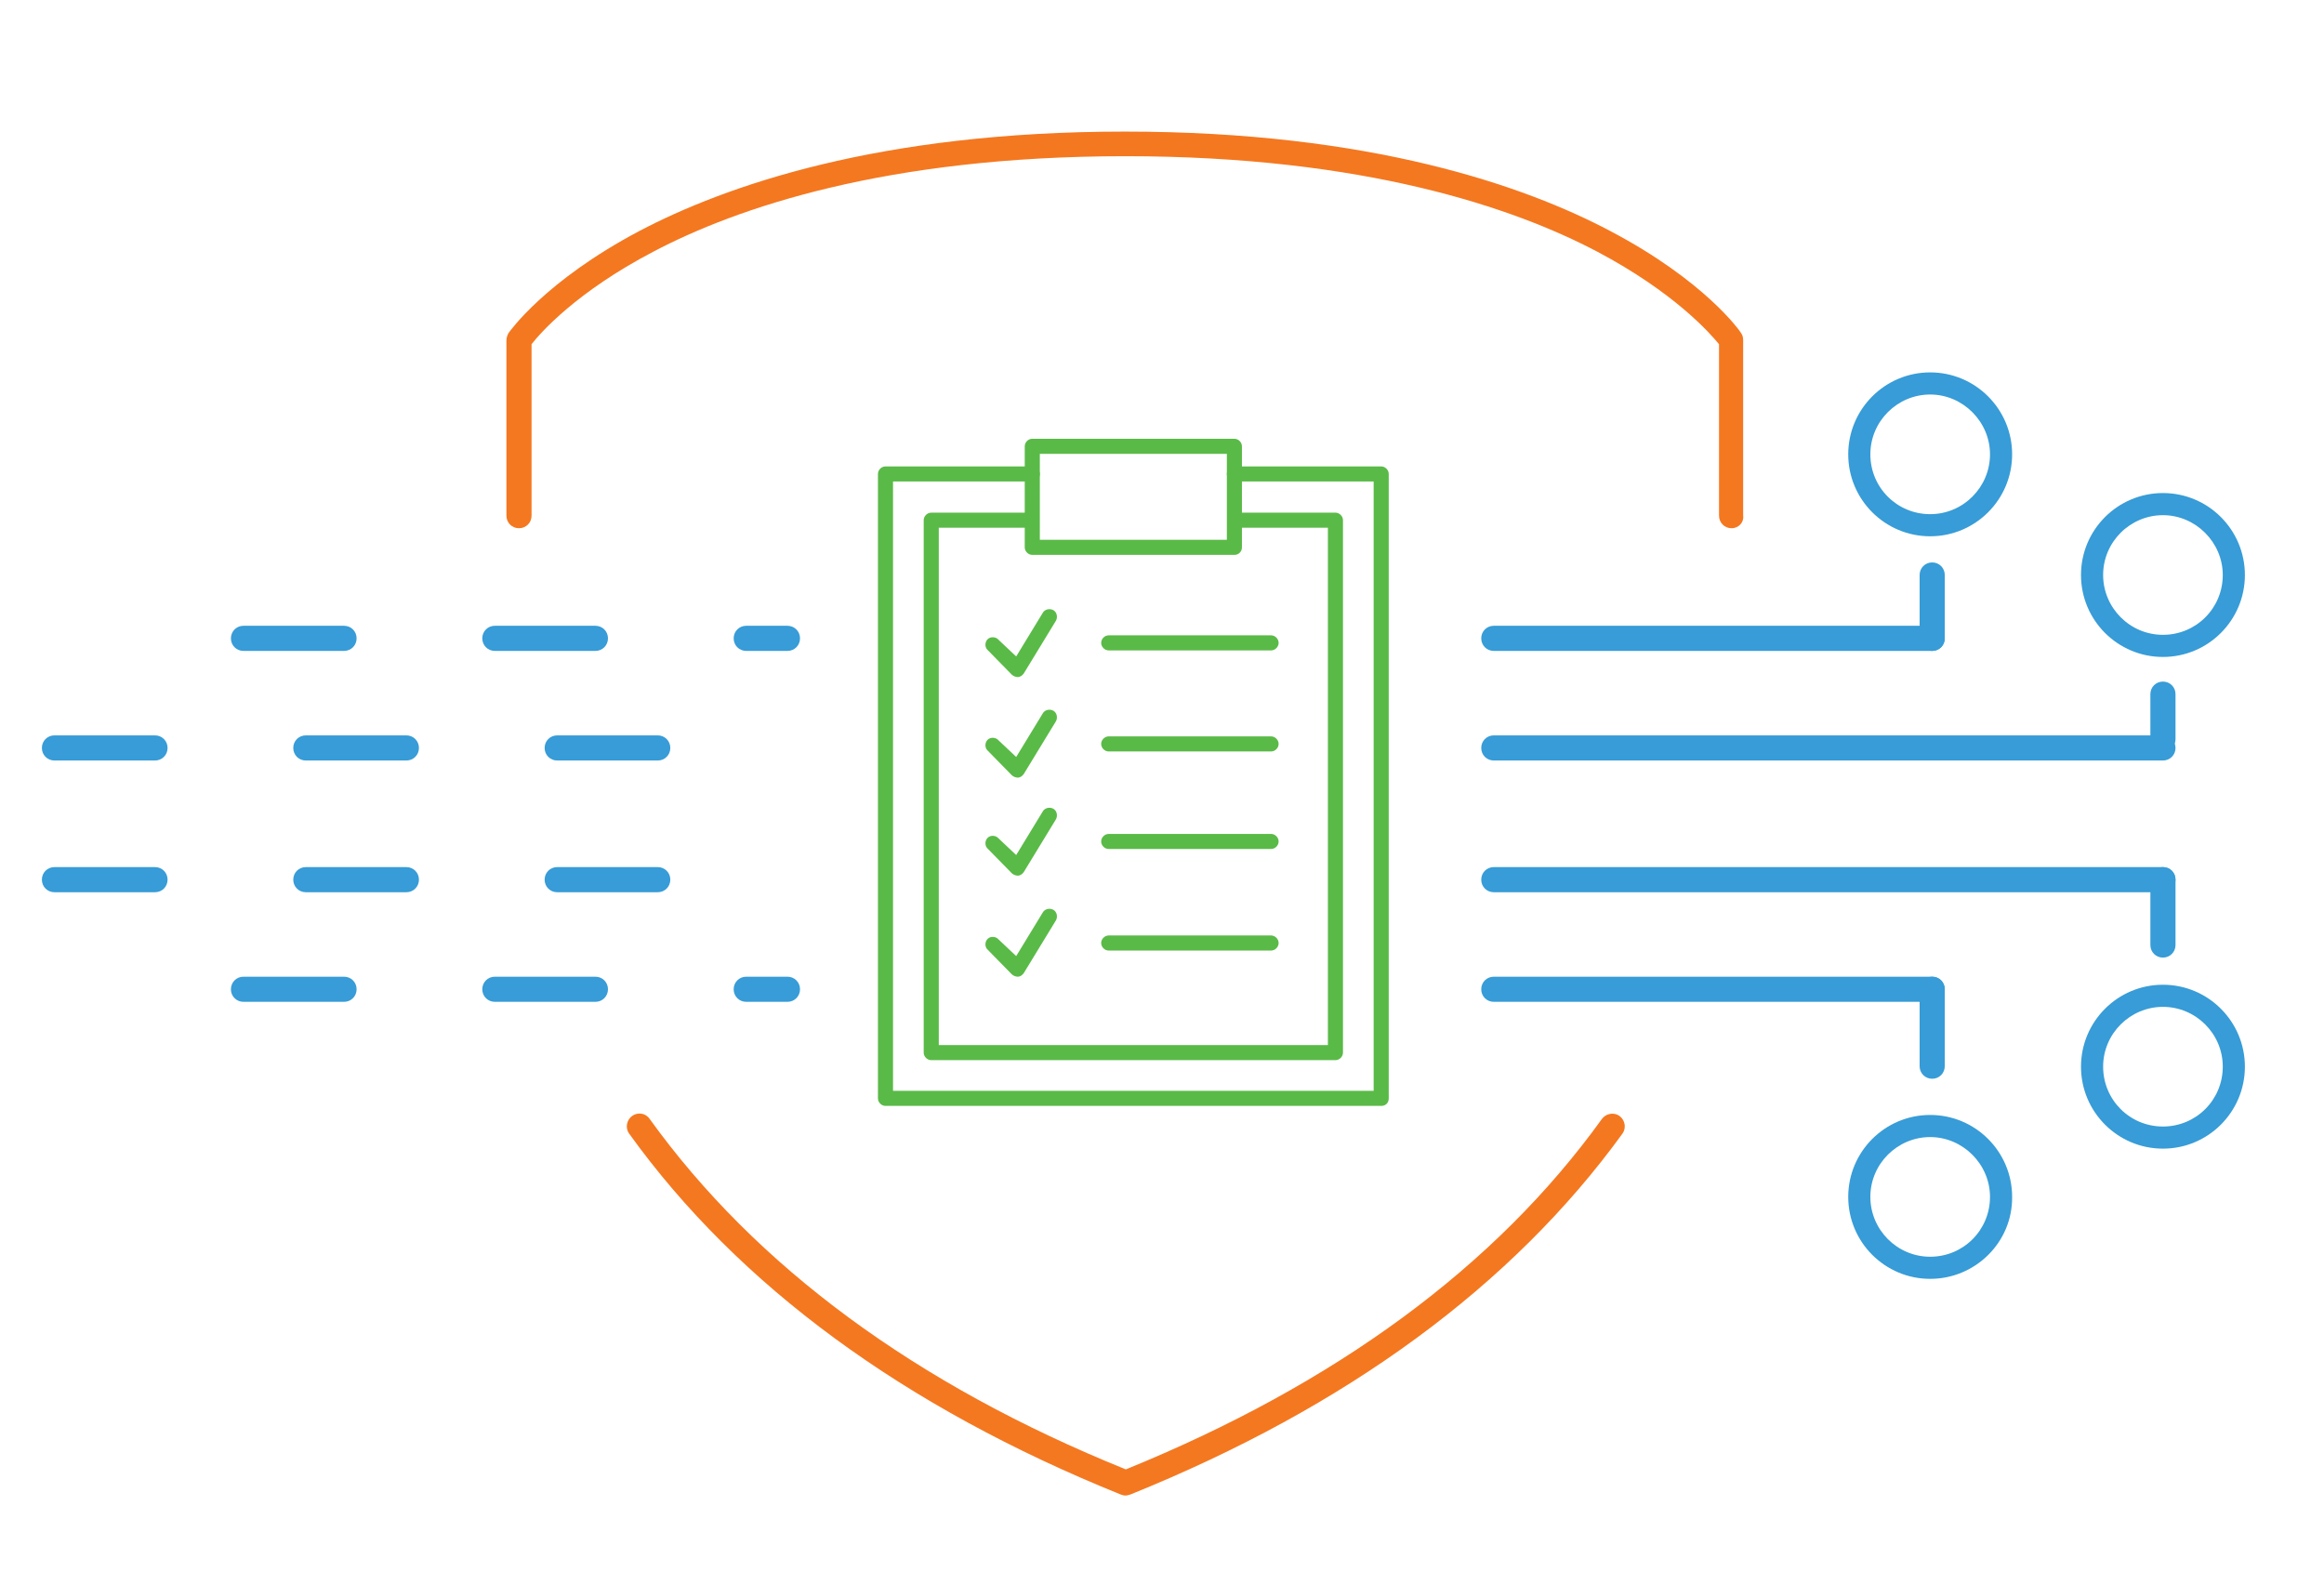 <svg xmlns="http://www.w3.org/2000/svg" xmlns:xlink="http://www.w3.org/1999/xlink" width="462" height="315"><defs><clipPath id="clip0"><rect x="388" y="193" width="462" height="315"></rect></clipPath><clipPath id="clip1"><rect x="388" y="194" width="462" height="314"></rect></clipPath><clipPath id="clip2"><rect x="388" y="194" width="462" height="314"></rect></clipPath></defs><g clip-path="url(#clip0)" transform="translate(-388 -193)"><g clip-path="url(#clip1)"><g clip-path="url(#clip2)"><path d="M396.771 268.345 364.49 268.345C363.69 268.345 362.991 267.646 362.991 266.846 362.991 266.046 363.69 265.347 364.49 265.347L396.771 265.347C397.571 265.347 398.27 266.046 398.27 266.846 398.27 267.646 397.571 268.345 396.771 268.345Z" fill="#5ABA47" fill-rule="nonzero" fill-opacity="1" transform="matrix(1 0 0 1 243.915 53.951)"></path><path d="M409.564 349.798 329.21 349.798C328.41 349.798 327.711 349.099 327.711 348.299L327.711 242.46C327.711 241.661 328.41 240.961 329.21 240.961L349.099 240.961C349.898 240.961 350.598 241.661 350.598 242.46 350.598 243.26 349.898 243.959 349.099 243.959L330.709 243.959 330.709 346.8 408.064 346.8 408.064 243.959 389.975 243.959C389.175 243.959 388.476 243.26 388.476 242.46 388.476 241.661 389.175 240.961 389.975 240.961L409.564 240.961C410.363 240.961 411.063 241.661 411.063 242.46L411.063 348.299C411.063 349.099 410.363 349.798 409.564 349.798Z" fill="#5ABA47" fill-rule="nonzero" fill-opacity="1" transform="matrix(1 0 0 1 243.915 53.951)"></path><path d="M389.475 249.356 349.298 249.356C348.499 249.356 347.799 248.656 347.799 247.857L347.799 227.769C347.799 226.969 348.499 226.269 349.298 226.269L389.475 226.269C390.275 226.269 390.974 226.969 390.974 227.769L390.974 247.857C390.974 248.756 390.275 249.356 389.475 249.356ZM350.798 246.358 387.976 246.358 387.976 229.268 350.798 229.268 350.798 246.358Z" fill="#5ABA47" fill-rule="nonzero" fill-opacity="1" transform="matrix(1 0 0 1 243.915 53.951)"></path><path d="M418.658 358.893 320.115 358.893C319.316 358.893 318.616 358.193 318.616 357.394L318.616 233.265C318.616 232.466 319.316 231.766 320.115 231.766L349.298 231.766C350.098 231.766 350.798 232.466 350.798 233.265 350.798 234.065 350.098 234.765 349.298 234.765L321.614 234.765 321.614 355.895 417.159 355.895 417.159 234.765 389.475 234.765C388.676 234.765 387.976 234.065 387.976 233.265 387.976 232.466 388.676 231.766 389.475 231.766L418.658 231.766C419.458 231.766 420.158 232.466 420.158 233.265L420.158 357.394C420.158 358.293 419.558 358.893 418.658 358.893Z" fill="#5ABA47" fill-rule="nonzero" fill-opacity="1" transform="matrix(1 0 0 1 243.915 53.951)"></path><path d="M346.4 273.642C346 273.642 345.501 273.442 345.201 273.142L340.304 268.145C339.804 267.546 339.904 266.546 340.504 266.046 341.103 265.547 342.103 265.647 342.602 266.246L346.1 269.544 351.397 260.849C351.797 260.15 352.796 259.95 353.496 260.35 354.196 260.75 354.395 261.749 353.996 262.449L347.599 272.942C347.3 273.342 346.9 273.642 346.4 273.642 346.5 273.642 346.5 273.642 346.4 273.642Z" fill="#5ABA47" fill-rule="nonzero" fill-opacity="1" transform="matrix(1 0 0 1 243.915 53.951)"></path><path d="M396.771 288.434 364.49 288.434C363.69 288.434 362.991 287.734 362.991 286.934 362.991 286.135 363.69 285.435 364.49 285.435L396.771 285.435C397.571 285.435 398.27 286.135 398.27 286.934 398.27 287.734 397.571 288.434 396.771 288.434Z" fill="#5ABA47" fill-rule="nonzero" fill-opacity="1" transform="matrix(1 0 0 1 243.915 53.951)"></path><path d="M346.4 293.631C346 293.631 345.501 293.431 345.201 293.131L340.304 288.134C339.804 287.534 339.904 286.535 340.504 286.035 341.103 285.535 342.103 285.635 342.602 286.235L346.1 289.533 351.397 280.838C351.797 280.138 352.796 279.938 353.496 280.338 354.196 280.738 354.395 281.737 353.996 282.437L347.599 292.931C347.3 293.331 346.9 293.631 346.4 293.631 346.5 293.631 346.5 293.631 346.4 293.631Z" fill="#5ABA47" fill-rule="nonzero" fill-opacity="1" transform="matrix(1 0 0 1 243.915 53.951)"></path><path d="M396.771 307.822 364.49 307.822C363.69 307.822 362.991 307.123 362.991 306.323 362.991 305.524 363.69 304.824 364.49 304.824L396.771 304.824C397.571 304.824 398.27 305.524 398.27 306.323 398.27 307.123 397.571 307.822 396.771 307.822Z" fill="#5ABA47" fill-rule="nonzero" fill-opacity="1" transform="matrix(1 0 0 1 243.915 53.951)"></path><path d="M346.4 313.119C346 313.119 345.501 312.919 345.201 312.62L340.304 307.622C339.804 307.023 339.904 306.023 340.504 305.524 341.103 305.024 342.103 305.124 342.602 305.724L346.1 309.022 351.397 300.327C351.797 299.627 352.796 299.427 353.496 299.827 354.196 300.227 354.395 301.226 353.996 301.926L347.599 312.42C347.3 312.819 346.9 313.119 346.4 313.119 346.5 313.119 346.5 313.119 346.4 313.119Z" fill="#5ABA47" fill-rule="nonzero" fill-opacity="1" transform="matrix(1 0 0 1 243.915 53.951)"></path><path d="M396.771 328.011 364.49 328.011C363.69 328.011 362.991 327.311 362.991 326.512 362.991 325.712 363.69 325.012 364.49 325.012L396.771 325.012C397.571 325.012 398.27 325.712 398.27 326.512 398.27 327.311 397.571 328.011 396.771 328.011Z" fill="#5ABA47" fill-rule="nonzero" fill-opacity="1" transform="matrix(1 0 0 1 243.915 53.951)"></path><path d="M346.4 333.208C346 333.208 345.501 333.008 345.201 332.708L340.304 327.711C339.804 327.111 339.904 326.112 340.504 325.612 341.103 325.112 342.103 325.212 342.602 325.812L346.1 329.11 351.397 320.415C351.797 319.715 352.796 319.516 353.496 319.915 354.196 320.315 354.395 321.315 353.996 322.014L347.599 332.508C347.3 332.908 346.9 333.208 346.4 333.208 346.5 333.208 346.5 333.208 346.4 333.208Z" fill="#5ABA47" fill-rule="nonzero" fill-opacity="1" transform="matrix(1 0 0 1 243.915 53.951)"></path><path d="M488.318 244.059C486.919 244.059 485.82 242.96 485.82 241.561L485.82 207.48C484.021 205.282 476.925 197.186 461.634 189.091 445.143 180.396 415.36 170.102 367.788 170.102 320.215 170.102 290.432 180.396 273.942 189.091 258.651 197.086 251.455 205.282 249.756 207.48L249.756 241.561C249.756 242.96 248.656 244.059 247.257 244.059 245.858 244.059 244.759 242.96 244.759 241.561L244.759 206.681C244.759 206.181 244.959 205.681 245.159 205.282 245.458 204.882 252.454 194.888 271.143 184.993 288.234 175.998 318.816 165.205 367.688 165.205 416.56 165.205 447.242 175.998 464.232 184.993 483.021 194.888 490.017 204.882 490.217 205.282 490.517 205.681 490.617 206.181 490.617 206.681L490.617 241.561C490.817 242.86 489.717 244.059 488.318 244.059Z" fill="#F47820" fill-rule="nonzero" fill-opacity="1" transform="matrix(1 0 0 1 243.915 53.951)"></path><path d="M367.788 436.348C367.488 436.348 367.188 436.248 366.888 436.148 323.813 418.758 290.932 394.672 269.145 364.39 268.345 363.29 268.645 361.691 269.744 360.892 270.844 360.092 272.443 360.292 273.242 361.491 294.33 390.774 326.112 414.261 367.888 431.151 409.664 414.161 441.445 390.774 462.533 361.491 463.333 360.392 464.932 360.092 466.031 360.892 467.13 361.691 467.43 363.29 466.631 364.39 444.743 394.572 411.862 418.758 368.787 436.148 368.487 436.248 368.088 436.348 367.788 436.348Z" fill="#F47820" fill-rule="nonzero" fill-opacity="1" transform="matrix(1 0 0 1 243.915 53.951)"></path><path d="M300.626 268.445 292.431 268.445C291.032 268.445 289.933 267.346 289.933 265.947 289.933 264.547 291.032 263.448 292.431 263.448L300.626 263.448C302.026 263.448 303.125 264.547 303.125 265.947 303.125 267.346 302.026 268.445 300.626 268.445ZM262.449 268.445 242.46 268.445C241.061 268.445 239.962 267.346 239.962 265.947 239.962 264.547 241.061 263.448 242.46 263.448L262.449 263.448C263.848 263.448 264.947 264.547 264.947 265.947 264.947 267.346 263.848 268.445 262.449 268.445ZM212.477 268.445 192.489 268.445C191.09 268.445 189.99 267.346 189.99 265.947 189.99 264.547 191.09 263.448 192.489 263.448L212.477 263.448C213.877 263.448 214.976 264.547 214.976 265.947 214.976 267.346 213.877 268.445 212.477 268.445Z" fill="#379CD7" fill-rule="nonzero" fill-opacity="1" transform="matrix(1 0 0 1 243.915 53.951)"></path><path d="M274.841 290.232 254.853 290.232C253.454 290.232 252.354 289.133 252.354 287.734 252.354 286.335 253.454 285.235 254.853 285.235L274.841 285.235C276.241 285.235 277.34 286.335 277.34 287.734 277.34 289.133 276.241 290.232 274.841 290.232ZM224.87 290.232 204.882 290.232C203.483 290.232 202.383 289.133 202.383 287.734 202.383 286.335 203.483 285.235 204.882 285.235L224.87 285.235C226.269 285.235 227.369 286.335 227.369 287.734 227.369 289.133 226.269 290.232 224.87 290.232ZM174.899 290.232 154.911 290.232C153.511 290.232 152.412 289.133 152.412 287.734 152.412 286.335 153.511 285.235 154.911 285.235L174.899 285.235C176.298 285.235 177.398 286.335 177.398 287.734 177.398 289.133 176.298 290.232 174.899 290.232Z" fill="#379CD7" fill-rule="nonzero" fill-opacity="1" transform="matrix(1 0 0 1 243.915 53.951)"></path><path d="M574.069 290.232 441.045 290.232C439.646 290.232 438.547 289.133 438.547 287.734 438.547 286.335 439.646 285.235 441.045 285.235L574.069 285.235C575.468 285.235 576.567 286.335 576.567 287.734 576.567 289.133 575.468 290.232 574.069 290.232Z" fill="#379CD7" fill-rule="nonzero" fill-opacity="1" transform="matrix(1 0 0 1 243.915 53.951)"></path><path d="M528.195 268.445 441.045 268.445C439.646 268.445 438.547 267.346 438.547 265.947 438.547 264.547 439.646 263.448 441.045 263.448L528.195 263.448C529.594 263.448 530.694 264.547 530.694 265.947 530.694 267.346 529.594 268.445 528.195 268.445Z" fill="#379CD7" fill-rule="nonzero" fill-opacity="1" transform="matrix(1 0 0 1 243.915 53.951)"></path><path d="M574.069 316.417 441.045 316.417C439.646 316.417 438.547 315.318 438.547 313.919 438.547 312.52 439.646 311.42 441.045 311.42L574.069 311.42C575.468 311.42 576.567 312.52 576.567 313.919 576.567 315.318 575.468 316.417 574.069 316.417Z" fill="#379CD7" fill-rule="nonzero" fill-opacity="1" transform="matrix(1 0 0 1 243.915 53.951)"></path><path d="M528.195 338.205 441.045 338.205C439.646 338.205 438.547 337.105 438.547 335.706 438.547 334.307 439.646 333.208 441.045 333.208L528.195 333.208C529.594 333.208 530.694 334.307 530.694 335.706 530.694 337.105 529.594 338.205 528.195 338.205Z" fill="#379CD7" fill-rule="nonzero" fill-opacity="1" transform="matrix(1 0 0 1 243.915 53.951)"></path><path d="M274.841 316.417 254.853 316.417C253.454 316.417 252.354 315.318 252.354 313.919 252.354 312.52 253.454 311.42 254.853 311.42L274.841 311.42C276.241 311.42 277.34 312.52 277.34 313.919 277.34 315.318 276.241 316.417 274.841 316.417ZM224.87 316.417 204.882 316.417C203.483 316.417 202.383 315.318 202.383 313.919 202.383 312.52 203.483 311.42 204.882 311.42L224.87 311.42C226.269 311.42 227.369 312.52 227.369 313.919 227.369 315.318 226.269 316.417 224.87 316.417ZM174.899 316.417 154.911 316.417C153.511 316.417 152.412 315.318 152.412 313.919 152.412 312.52 153.511 311.42 154.911 311.42L174.899 311.42C176.298 311.42 177.398 312.52 177.398 313.919 177.398 315.318 176.298 316.417 174.899 316.417Z" fill="#379CD7" fill-rule="nonzero" fill-opacity="1" transform="matrix(1 0 0 1 243.915 53.951)"></path><path d="M300.626 338.205 292.431 338.205C291.032 338.205 289.933 337.105 289.933 335.706 289.933 334.307 291.032 333.208 292.431 333.208L300.626 333.208C302.026 333.208 303.125 334.307 303.125 335.706 303.125 337.105 302.026 338.205 300.626 338.205ZM262.449 338.205 242.46 338.205C241.061 338.205 239.962 337.105 239.962 335.706 239.962 334.307 241.061 333.208 242.46 333.208L262.449 333.208C263.848 333.208 264.947 334.307 264.947 335.706 264.947 337.105 263.848 338.205 262.449 338.205ZM212.477 338.205 192.489 338.205C191.09 338.205 189.99 337.105 189.99 335.706 189.99 334.307 191.09 333.208 192.489 333.208L212.477 333.208C213.877 333.208 214.976 334.307 214.976 335.706 214.976 337.105 213.877 338.205 212.477 338.205Z" fill="#379CD7" fill-rule="nonzero" fill-opacity="1" transform="matrix(1 0 0 1 243.915 53.951)"></path><path d="M574.069 288.533C572.669 288.533 571.57 287.434 571.57 286.035L571.57 277.04C571.57 275.641 572.669 274.542 574.069 274.542 575.468 274.542 576.567 275.641 576.567 277.04L576.567 286.035C576.567 287.334 575.468 288.533 574.069 288.533Z" fill="#379CD7" fill-rule="nonzero" fill-opacity="1" transform="matrix(1 0 0 1 243.915 53.951)"></path><path d="M574.069 329.41C572.669 329.41 571.57 328.311 571.57 326.911L571.57 313.919C571.57 312.52 572.669 311.42 574.069 311.42 575.468 311.42 576.567 312.52 576.567 313.919L576.567 326.911C576.567 328.311 575.468 329.41 574.069 329.41Z" fill="#379CD7" fill-rule="nonzero" fill-opacity="1" transform="matrix(1 0 0 1 243.915 53.951)"></path><path d="M528.195 353.496C526.796 353.496 525.697 352.397 525.697 350.997L525.697 335.706C525.697 334.307 526.796 333.208 528.195 333.208 529.594 333.208 530.694 334.307 530.694 335.706L530.694 350.997C530.694 352.397 529.594 353.496 528.195 353.496Z" fill="#379CD7" fill-rule="nonzero" fill-opacity="1" transform="matrix(1 0 0 1 243.915 53.951)"></path><path d="M528.195 268.445C526.796 268.445 525.697 267.346 525.697 265.947L525.697 253.354C525.697 251.955 526.796 250.855 528.195 250.855 529.594 250.855 530.694 251.955 530.694 253.354L530.694 265.947C530.694 267.346 529.594 268.445 528.195 268.445Z" fill="#379CD7" fill-rule="nonzero" fill-opacity="1" transform="matrix(1 0 0 1 243.915 53.951)"></path><path d="M527.795 245.658C518.801 245.658 511.505 238.362 511.505 229.368 511.505 220.373 518.801 213.077 527.795 213.077 536.79 213.077 544.086 220.373 544.086 229.368 544.086 238.362 536.79 245.658 527.795 245.658ZM527.795 217.475C521.299 217.475 515.902 222.771 515.902 229.368 515.902 235.964 521.199 241.261 527.795 241.261 534.392 241.261 539.689 235.864 539.689 229.368 539.689 222.871 534.292 217.475 527.795 217.475Z" fill="#379CD7" fill-rule="nonzero" fill-opacity="1" transform="matrix(1 0 0 1 243.915 53.951)"></path><path d="M527.795 393.273C518.801 393.273 511.505 385.977 511.505 376.982 511.505 367.988 518.801 360.692 527.795 360.692 536.79 360.692 544.086 367.988 544.086 376.982 544.186 385.977 536.79 393.273 527.795 393.273ZM527.795 365.089C521.299 365.089 515.902 370.386 515.902 376.982 515.902 383.479 521.199 388.876 527.795 388.876 534.392 388.876 539.689 383.579 539.689 376.982 539.689 370.486 534.292 365.089 527.795 365.089Z" fill="#379CD7" fill-rule="nonzero" fill-opacity="1" transform="matrix(1 0 0 1 243.915 53.951)"></path><path d="M574.069 367.388C565.074 367.388 557.778 360.092 557.778 351.097 557.778 342.103 565.074 334.807 574.069 334.807 583.064 334.807 590.359 342.103 590.359 351.097 590.359 360.092 583.064 367.388 574.069 367.388ZM574.069 339.204C567.572 339.204 562.176 344.501 562.176 351.097 562.176 357.694 567.472 362.991 574.069 362.991 580.665 362.991 585.962 357.694 585.962 351.097 585.962 344.501 580.565 339.204 574.069 339.204Z" fill="#379CD7" fill-rule="nonzero" fill-opacity="1" transform="matrix(1 0 0 1 243.915 53.951)"></path><path d="M574.069 269.644C565.074 269.644 557.778 262.349 557.778 253.354 557.778 244.359 565.074 237.063 574.069 237.063 583.064 237.063 590.359 244.359 590.359 253.354 590.359 262.349 583.064 269.644 574.069 269.644ZM574.069 241.461C567.572 241.461 562.176 246.758 562.176 253.354 562.176 259.85 567.472 265.247 574.069 265.247 580.665 265.247 585.962 259.95 585.962 253.354 585.962 246.858 580.565 241.461 574.069 241.461Z" fill="#379CD7" fill-rule="nonzero" fill-opacity="1" transform="matrix(1 0 0 1 243.915 53.951)"></path></g></g></g></svg>